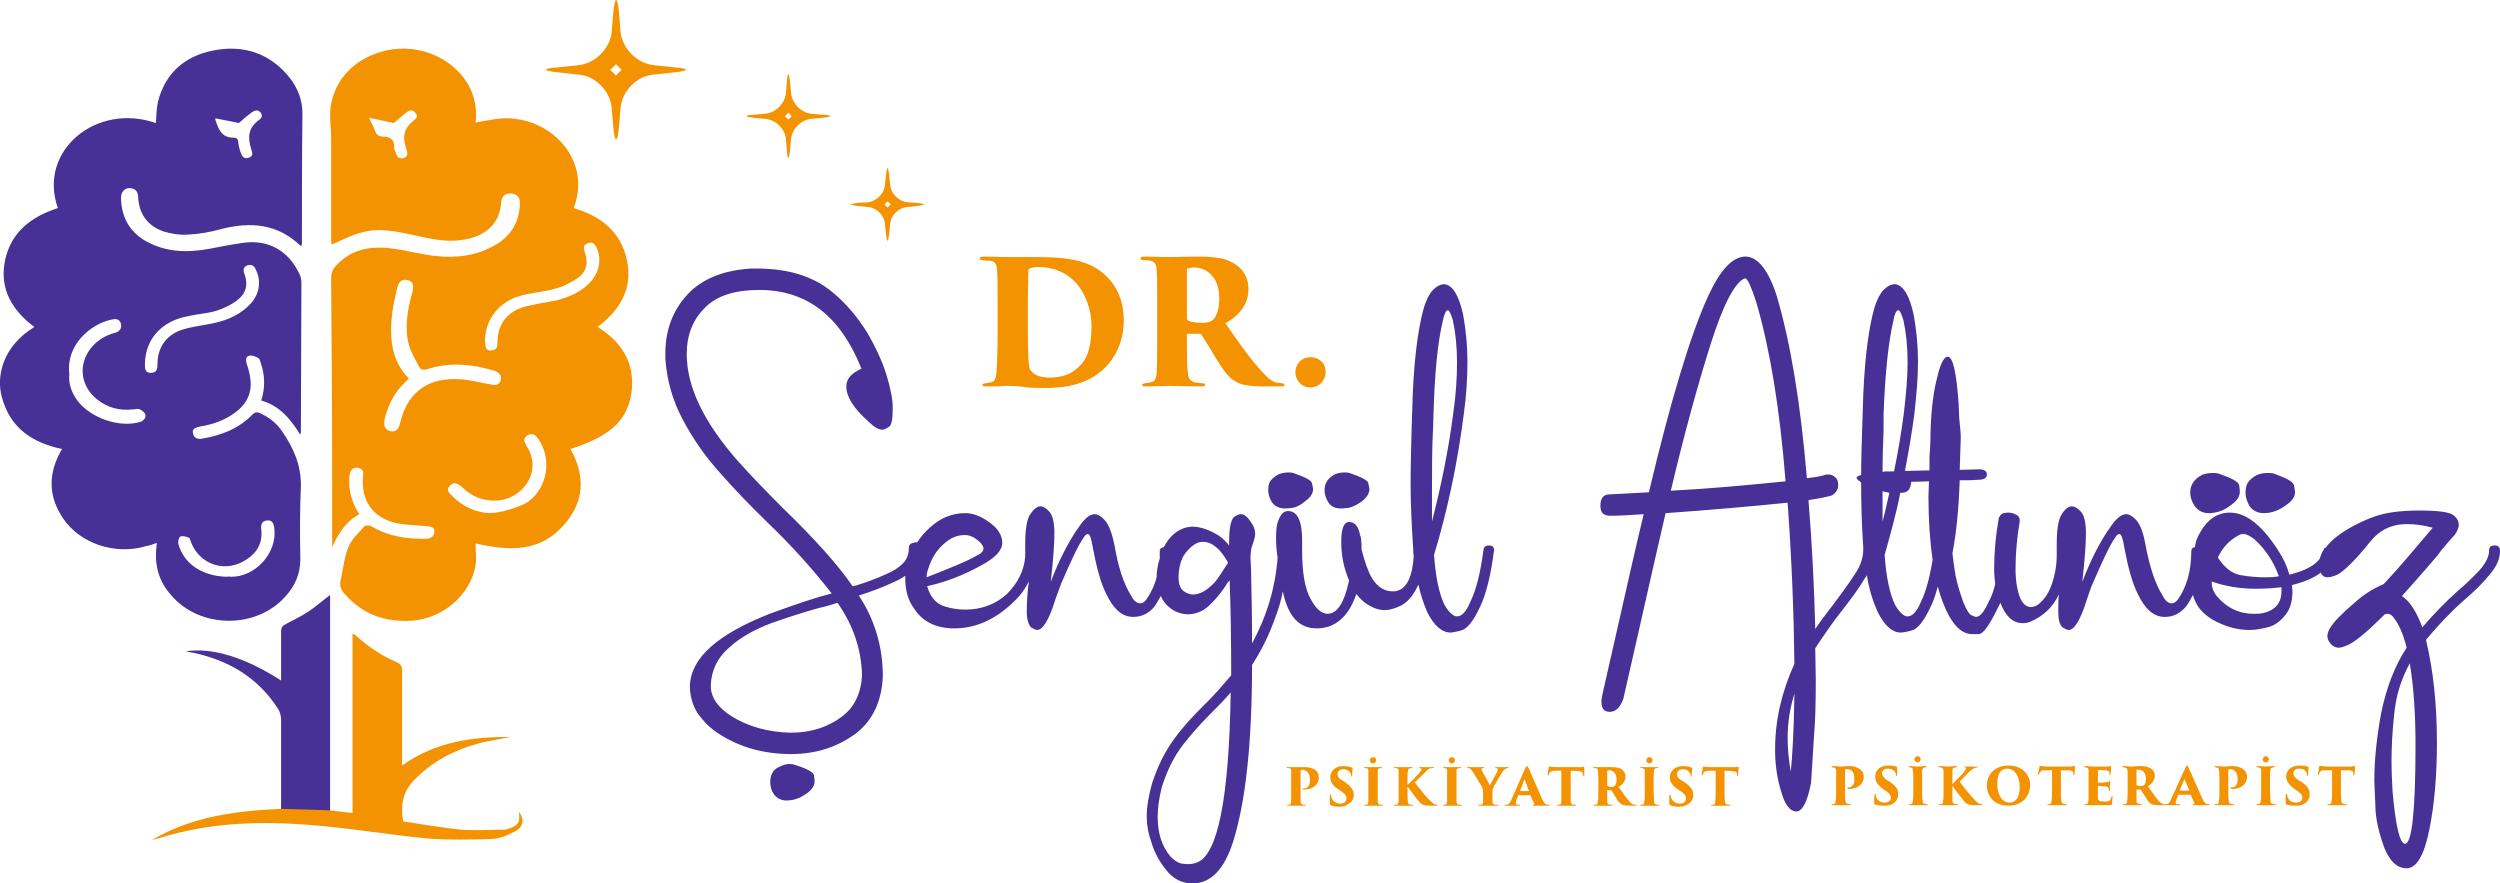 <svg xmlns="http://www.w3.org/2000/svg" fill-rule="evenodd" clip-rule="evenodd" image-rendering="optimizeQuality" shape-rendering="geometricPrecision" text-rendering="geometricPrecision" viewBox="0 0 4794 1694"><path d="M1702 386c-2,2 -4,4 -6,6 2,2 4,4 6,6 2,-2 4,-4 6,-6 -2,-2 -4,-4 -6,-6zm-521 -263c-3,4 -7,7 -11,11 4,3 8,7 11,11 4,-4 7,-8 11,-11 -4,-4 -7,-7 -11,-11zm-5 -99c3,-32 8,-32 11,0l3 37c3,32 32,61 64,64l37 4c32,2 32,7 0,10l-37 4c-32,2 -61,31 -64,64l-3 36c-3,33 -8,33 -11,0l-3 -36c-3,-33 -32,-62 -64,-64l-37 -4c-33,-3 -33,-8 0,-10l37 -4c32,-3 61,-32 64,-64l3 -37zm336 192c-2,2 -5,5 -7,7 2,2 5,4 7,6 2,-2 4,-4 6,-6 -2,-2 -4,-5 -6,-7zm-3 -59c1,-19 4,-19 6,0l2 22c2,19 19,37 38,39l22 2c20,1 20,4 0,6l-22 2c-19,2 -36,19 -38,38l-2 22c-2,20 -5,20 -6,0l-2 -22c-2,-19 -19,-36 -39,-38l-22 -2c-19,-2 -19,-5 0,-6l22 -2c20,-2 37,-20 39,-39l2 -22zm190 178c2,-17 4,-17 6,0l2 19c1,17 16,32 33,34l19 1c17,2 17,4 0,6l-19 2c-17,1 -32,16 -33,33l-2 19c-2,17 -4,17 -6,0l-2 -19c-1,-17 -16,-32 -33,-33l-19 -2c-17,-2 -17,-4 0,-6l19 -1c17,-2 32,-17 33,-34l2 -19z" fill="#f49301"/><path d="M1616 1373c22,-17 35,-43 37,-77 -1,-49 -16,-96 -47,-140 -10,3 -22,7 -36,10 -29,8 -60,18 -91,29 -32,12 -59,27 -81,47 -22,19 -34,43 -35,73 0,22 13,41 39,58 32,20 70,31 114,32 40,0 73,-11 100,-32zm-132 150c-5,-7 -7,-15 -7,-24 0,-8 2,-14 6,-20 4,-5 9,-8 15,-10 6,-3 11,-4 17,-4 3,0 7,1 10,2 23,7 35,14 36,20 1,6 1,10 1,11 0,8 -4,15 -13,22 -13,10 -26,15 -41,15 -10,0 -18,-4 -24,-12zm2830 -552c-5,-9 -8,-17 -8,-26 0,-10 2,-17 7,-23 5,-5 10,-9 17,-12 6,-2 12,-3 18,-3 4,0 8,0 12,1 25,9 38,16 39,23 1,6 2,11 2,12 0,9 -5,17 -15,24 -14,11 -29,17 -45,17 -12,0 -21,-5 -27,-13zm-105 0c-6,-9 -9,-17 -9,-26 0,-10 3,-17 8,-23 4,-5 10,-9 16,-12 6,-2 13,-3 19,-3 4,0 7,0 11,1 26,9 39,16 40,23 1,6 1,11 1,12 0,9 -5,17 -15,24 -13,11 -28,17 -45,17 -11,0 -20,-5 -26,-13zm423 459c0,-57 -3,-110 -11,-158 -17,31 -27,64 -30,99 -4,36 -5,66 -5,90 0,19 1,38 2,57 6,67 14,100 24,100 13,0 20,-63 20,-188zm-59 198c-11,-30 -18,-58 -18,-84 -1,-26 -2,-42 -2,-47 0,-42 5,-85 13,-129 10,-49 26,-91 49,-126 -7,-28 -16,-47 -26,-59 -3,-4 -7,-6 -11,-6l-5 1c-35,35 -60,56 -76,61 -5,2 -9,3 -12,3 -8,0 -14,-4 -19,-12 -2,-3 -3,-7 -3,-10 0,-5 2,-11 6,-17 6,-10 21,-26 46,-47 16,-15 35,-27 56,-36 30,-32 55,-62 77,-88l17 -20c-18,-5 -34,-7 -50,-7 -28,0 -52,11 -70,34 -30,37 -51,57 -63,63 -7,3 -13,5 -19,5 -6,0 -10,-3 -13,-9 -3,3 -7,5 -10,7 -12,7 -26,12 -45,17l1 12c0,20 -5,36 -15,47 -9,11 -20,19 -33,22 -12,3 -23,5 -34,5 -21,0 -42,-5 -62,-15 -15,-7 -26,-16 -35,-27 -5,-7 -9,-16 -12,-25 -4,8 -8,15 -13,22 -11,13 -24,20 -41,20 -21,0 -38,-15 -52,-45 -10,-20 -18,-49 -25,-86 -3,-19 -6,-28 -10,-28 -2,0 -5,2 -8,7 -10,14 -24,44 -43,88 -3,6 -6,16 -11,30 -12,39 -24,59 -35,59 -3,0 -7,-2 -12,-5 -6,-6 -8,-16 -8,-30 0,-10 0,-21 1,-33 -11,24 -29,41 -54,52 -5,2 -10,3 -15,3 -19,0 -33,-13 -43,-39l-3 6c-17,35 -29,53 -38,54l-13 0c-17,0 -32,-12 -45,-36 -8,-15 -15,-33 -21,-55 -4,14 -8,27 -13,37 -13,28 -25,44 -37,47 -11,3 -18,4 -21,4 -16,0 -31,-13 -44,-39 -10,-22 -17,-45 -21,-71 -1,2 -2,4 -4,6 -11,19 -26,39 -43,61 -17,21 -34,46 -52,73l1 61c0,46 -1,80 -3,102l-6 95c-7,37 -17,55 -28,55 -12,0 -22,-12 -29,-37 -8,-25 -12,-52 -12,-82 0,-57 13,-111 37,-164 -1,-96 -5,-199 -13,-309 -70,7 -148,14 -234,20 -17,74 -34,148 -51,224l-30 132c-6,17 -15,25 -26,25 -11,0 -16,-6 -16,-20 0,-4 1,-8 2,-14l30 -132c16,-71 32,-142 49,-213 -27,2 -48,3 -64,3 -13,0 -19,-6 -19,-19 0,-15 6,-22 18,-22l75 -4c42,-177 80,-303 114,-377 23,-50 47,-75 71,-75 23,0 44,25 60,75 27,91 46,208 58,350 16,-2 29,-4 37,-7l5 0c5,0 9,2 13,6 4,3 5,9 5,15 0,7 -4,14 -12,19 -10,3 -25,6 -45,9 7,85 11,168 13,247 12,-18 25,-34 37,-50 15,-20 28,-38 39,-55 11,-16 16,-32 16,-47 0,-2 0,-3 0,-5 -3,-44 -4,-84 -4,-120l0 -4c-6,-4 -9,-7 -9,-9 1,-2 4,-4 9,-5 0,-29 1,-59 2,-91l1 -29c2,-90 10,-158 23,-203 5,-14 10,-25 17,-32 7,-7 14,-11 22,-11 16,2 28,22 36,60 5,28 8,58 8,89 0,31 -3,64 -7,100 -5,37 -11,73 -18,109l4 0 43 -1 0 -26c1,-12 2,-27 2,-45 1,-46 6,-82 13,-108 6,-26 13,-39 20,-39 10,0 17,31 21,92l1 25c2,18 3,31 3,39l-2 61 37 -1c10,0 15,3 15,10 0,7 -6,10 -16,10l-19 1c-4,0 -10,0 -17,0 -2,58 -7,104 -14,140 1,10 3,24 6,43 4,18 9,35 15,51 6,15 12,24 16,25 5,2 7,3 8,3 8,0 16,-10 25,-30 5,-9 9,-20 12,-33 -1,-10 -2,-19 -2,-29 0,-32 3,-65 9,-98 3,-6 6,-9 10,-9 4,-1 7,-1 8,-1 5,0 10,1 15,4 5,2 7,6 7,11l0 2c-5,30 -8,60 -8,91 0,22 3,41 9,56 5,11 12,17 20,17 7,0 14,-3 20,-10 9,-8 16,-20 21,-35 5,-15 9,-33 9,-55 0,-1 0,-2 0,-2 0,-11 0,-17 0,-19 0,-27 3,-46 9,-56 6,-10 13,-16 20,-16 6,0 12,4 18,11 6,7 9,21 9,41 0,18 -2,49 -7,93 15,-40 32,-73 50,-100l1 -1c12,-19 23,-29 33,-29 6,0 13,4 20,12 7,8 13,23 17,46 8,43 19,76 33,98 5,10 11,15 17,15 4,0 8,-2 12,-7 17,-24 26,-55 26,-93 0,-4 2,-7 7,-8 1,-9 4,-18 10,-28 14,-25 33,-38 57,-38 32,0 64,26 96,78 8,13 14,26 18,41 29,-7 48,-17 58,-30 2,-6 4,-12 8,-18 0,-2 1,-3 4,-4 10,-14 28,-28 52,-41 17,-9 31,-15 43,-19 20,-7 48,-11 84,-11 37,0 60,3 67,10 6,5 9,11 9,19 -1,6 -4,13 -9,19 -6,6 -14,16 -26,30 0,2 -25,31 -74,86 15,10 28,30 39,60 23,-27 45,-49 67,-69 18,-15 32,-29 44,-42 11,-13 17,-25 17,-36 0,-7 3,-10 11,-10 6,0 10,3 10,10 0,16 -7,31 -20,46 -12,15 -28,31 -48,48 -24,21 -49,47 -74,77 14,58 21,124 21,197 0,64 -5,119 -14,164 -10,52 -25,77 -44,77 -18,0 -31,-12 -42,-37zm-203 -523c-10,-28 -26,-52 -47,-71 -8,-6 -15,-10 -21,-10 -4,0 -7,1 -10,3 -17,9 -30,23 -39,42 12,19 27,31 44,34 18,3 33,4 45,4 9,0 19,0 28,-2zm-9 61c9,-7 14,-18 14,-32l0 -8c-16,2 -32,3 -49,3 -31,0 -60,-5 -85,-14 0,10 3,19 9,27 10,12 21,21 34,27 13,6 26,8 38,8l4 0c14,0 26,-4 35,-11zm-655 -92c-5,-35 -8,-76 -8,-123l1 -28 -34 1c-1,12 -5,18 -12,20 -3,1 -6,1 -9,1 -8,41 -19,80 -30,119 3,44 10,75 20,96 9,15 17,22 24,22 9,0 18,-9 26,-29 9,-18 16,-44 22,-79zm-83 -129c-4,-1 -9,-2 -13,-3l0 58c5,-18 9,-37 13,-55zm-13 -40l5 -1 17 0c8,-38 14,-75 19,-113 4,-35 7,-67 7,-96 0,-31 -3,-58 -8,-81 -4,-13 -7,-19 -10,-19 -3,0 -7,6 -9,19 -10,42 -16,102 -19,179l0 30c-1,26 -2,54 -2,82zm-169 425c-8,26 -13,54 -13,85 0,20 2,42 6,65 3,-29 6,-79 7,-150zm-17 -407c-11,-140 -30,-254 -56,-343 -10,-31 -17,-46 -21,-46l-2 0c-19,9 -41,51 -65,127 -24,76 -50,170 -76,280 77,-4 150,-11 220,-18zm-637 -132c5,-35 7,-67 7,-96 0,-31 -3,-58 -8,-81 -4,-13 -7,-19 -10,-19 -3,0 -6,6 -9,19 -10,42 -16,102 -18,179l-1 30c-2,37 -2,77 -2,118l0 59c18,-70 32,-139 41,-209zm-50 383c-7,-16 -13,-34 -17,-53l-1 2c-9,19 -19,31 -32,38 -12,6 -23,9 -31,9 -10,0 -21,-3 -32,-10 -9,-5 -16,-12 -23,-21 -15,44 -41,66 -76,66 -34,0 -55,-23 -65,-71 -3,15 -7,31 -13,46 -13,38 -29,69 -46,95 0,148 -12,261 -36,338 -17,54 -43,81 -78,81 -17,0 -32,-6 -45,-19 -16,-18 -28,-38 -35,-63 -5,-14 -8,-30 -8,-46 0,-20 4,-41 10,-63 11,-34 25,-62 42,-85 17,-24 37,-45 57,-65 18,-17 35,-37 53,-58 0,-69 -1,-130 -3,-183 0,2 -1,3 -3,4 -9,15 -20,29 -32,41 -12,13 -26,20 -43,21 -14,0 -26,-4 -36,-12 -8,-6 -14,-14 -18,-23 -4,7 -8,14 -12,20 -11,13 -24,20 -41,20 -21,0 -38,-15 -52,-45 -10,-20 -18,-49 -25,-86 -3,-19 -6,-28 -10,-28 -2,0 -5,2 -8,7 -10,14 -24,44 -43,88 -2,6 -6,16 -11,30 -12,39 -24,59 -35,59 -3,0 -7,-2 -12,-5 -5,-6 -8,-16 -8,-30 0,-16 1,-36 4,-58 -7,14 -16,27 -29,39 -35,34 -73,51 -114,51 -35,0 -61,-13 -77,-38 -12,-16 -17,-36 -17,-58 0,-2 0,-4 0,-5 -7,5 -16,10 -26,14 -17,8 -38,16 -63,24 31,47 46,99 46,155 -2,47 -19,84 -51,109 -35,26 -76,40 -125,40 -52,0 -98,-13 -137,-38 -18,-11 -31,-25 -42,-40 -10,-16 -15,-34 -15,-53 2,-54 54,-99 153,-138 52,-19 91,-32 119,-39 -36,-46 -76,-91 -122,-135 -32,-31 -63,-63 -92,-96 -29,-32 -53,-67 -72,-103 -19,-36 -30,-74 -33,-116l0 -10c0,-48 16,-88 49,-120 27,-25 65,-40 115,-43l12 0c60,0 108,15 144,45 27,22 48,48 66,76 17,29 30,57 38,83 8,26 12,47 12,63 0,22 -2,34 -8,37 -5,3 -9,5 -12,5 -7,0 -16,-5 -27,-16 -28,-25 -42,-47 -42,-67 0,-14 9,-25 29,-34 -40,-101 -105,-151 -196,-151 -46,0 -81,11 -103,33 -24,23 -36,53 -36,90 0,63 33,131 98,205 27,30 56,60 86,90 61,59 106,109 134,150l6 -1c22,-7 41,-14 56,-21 15,-6 26,-13 34,-21 8,-8 12,-18 12,-31 0,-4 1,-6 5,-8 3,-1 5,-2 8,-2 1,0 2,0 3,0 7,-11 15,-20 25,-29 20,-18 42,-27 67,-27 15,0 30,6 44,16 18,12 27,26 27,41 0,15 -14,29 -40,43 -36,20 -71,33 -104,40 6,21 17,34 34,39 13,4 26,6 39,6 31,0 58,-10 80,-30 21,-21 33,-45 35,-72 0,-2 0,-4 0,-5 0,-11 0,-17 0,-19 0,-27 3,-46 9,-56 7,-10 13,-16 20,-16 6,0 12,4 18,11 6,7 9,21 9,41 0,18 -2,49 -7,93 15,-40 32,-73 50,-100l1 -1c12,-19 23,-29 33,-29 6,0 13,4 20,12 7,8 13,23 18,46 7,43 18,76 32,98 5,10 11,15 18,15 4,0 7,-2 11,-7 9,-13 16,-27 20,-43 0,-11 2,-24 6,-36 0,-5 0,-9 0,-14 0,-5 3,-7 8,-8 5,-10 11,-18 19,-25 11,-9 23,-14 36,-14 15,0 32,6 50,17 7,5 14,11 20,19l0 -5c0,-28 3,-44 10,-50 4,-3 9,-5 13,-5 6,0 12,5 18,14 6,8 9,16 9,23 0,7 -3,16 -7,27 -1,5 -2,12 -2,21l1 19c1,41 2,89 2,144 29,-54 45,-109 49,-165 -2,-12 -3,-24 -3,-38 0,-13 1,-23 3,-29 5,-15 11,-22 20,-22 18,0 27,19 27,56l0 18c0,43 5,74 16,94 10,19 21,29 33,29 18,0 32,-21 41,-64 -10,-23 -15,-48 -15,-74 0,-25 5,-38 15,-38 11,0 18,8 21,25l0 0c2,3 3,12 3,28 6,23 12,41 20,55 11,17 24,25 40,25 13,0 23,-7 30,-21 6,-13 9,-29 10,-48 -1,-4 -1,-8 -1,-12 -3,-46 -5,-87 -5,-124 0,-34 1,-70 2,-109l1 -29c2,-90 10,-158 23,-203 5,-14 10,-25 17,-32 7,-7 14,-11 22,-11 16,2 28,22 36,60 5,28 8,58 8,89 0,31 -2,64 -7,100 -12,94 -31,184 -57,270 3,44 10,75 20,96 9,15 17,22 24,22 9,0 18,-9 26,-29 11,-22 19,-55 25,-100 1,-5 5,-7 10,-7 7,0 10,3 10,9 -6,48 -15,83 -26,107 -13,28 -25,44 -37,47 -11,3 -18,4 -20,4 -17,0 -32,-13 -45,-39zm-190 -211c-5,-8 -7,-16 -7,-23 0,-14 7,-24 21,-31 6,-2 11,-3 17,-3 3,0 7,0 10,1 23,8 35,14 36,20 1,6 2,9 2,11 0,8 -5,16 -14,23 -11,8 -20,12 -27,13 -8,1 -12,1 -14,1 -11,0 -19,-4 -24,-12zm-108 0c-5,-8 -7,-16 -7,-24 0,-8 2,-15 6,-19 5,-5 10,-9 15,-11 6,-2 12,-3 17,-3 4,0 7,0 10,1 23,8 35,14 36,20 1,6 2,9 2,11 0,8 -5,16 -15,23 -9,8 -18,12 -25,13 -8,1 -13,1 -14,1 -11,0 -19,-4 -25,-12zm-109 153c7,-9 15,-21 25,-37 -14,-26 -31,-40 -48,-40 -10,0 -19,5 -29,16 -6,6 -11,14 -14,24 -3,11 -4,20 -4,28 0,12 3,21 9,26 7,5 13,7 19,7 13,0 27,-8 42,-24zm-35 538c40,-14 62,-123 65,-326 -12,14 -25,27 -37,39 -20,20 -38,40 -55,62 -17,22 -30,49 -40,80 -5,20 -8,39 -8,57 0,32 8,57 25,77 8,8 15,12 21,13 6,1 10,1 12,1 7,0 12,-1 17,-3zm-423 -588c9,-4 14,-9 14,-14 0,-5 -5,-12 -15,-19 -7,-5 -14,-7 -21,-7 -14,0 -27,5 -40,17 -14,12 -24,28 -30,48 -2,5 -3,11 -3,16 46,-18 78,-31 95,-41z" fill="#483196"/><path d="M3521 1498c0-11 0-18 0-21-1-3-2-5-4-5-1 0-2 0-4-1-1 0-1 0-1-1 0 0 0-1 2-1 4 0 14 1 16 1 4 0 10-1 15-1 13 0 19 4 23 7 3 2 6 7 6 13 0 16-14 24-28 24-1 0-2 0-3-1 0 0-1 0-1-1 0 0 0-1 2-1 8 0 12-6 12-15 0-7-1-12-4-16-3-3-6-4-10-4-1 0-2 0-3 0 0 0-1 1-1 3l0 37c0 8 0 17 1 21 0 3 1 5 4 5 1 1 3 1 4 1 1 0 2 0 2 1 0 1-1 1-2 1-7 0-17 0-18 0-1 0-11 0-15 0-1 0-2 0-2-1 0-1 1-1 2-1 1 0 2 0 3 0 2-1 3-2 3-6 1-4 1-11 1-21l0-17zm-214 19c0 7 0 17 1 21 0 2 1 4 4 5 1 0 2 0 4 0 2 0 2 1 2 1 0 1-1 1-2 1-7 0-17 0-18 0-2 0-11 0-15 0-1 0-2 0-2-1 0 0 1-1 2-1 1 0 2 0 3 0 2 0 3-3 3-5 1-5 1-12 1-21l0-39c-4 0-10 0-15 0-5 1-8 2-9 5 0 1-1 2-1 3 0 0 0 1-1 1-1 0-1-1-1-2 1-4 2-9 2-13 1-1 1-2 1-2 1 0 2 0 4 0 2 1 7 1 11 1l43 0c3 0 4 0 6 0 1-1 2-1 3-1 1 0 1 1 1 3 0 2-1 11-1 13 0 2 0 2-1 2-1 0-1 0-1-2 0-1 0-1 0-2 0-3-2-5-8-5-3-1-8-1-16-1l0 39zm-104 27c-2-1-2-2-2-4 0-8 0-12 0-14 1-2 1-3 2-3 0 0 0 1 0 2 1 1 1 2 1 3 2 8 9 13 17 13 9 0 12-5 12-10 0-4-1-7-9-13l-6-4c-12-8-16-15-16-24 0-11 10-21 25-21 5 0 8 1 12 1 1 1 3 1 5 2 1 0 1 0 1 1 0 3-1 5-1 14 0 2 0 2-1 2 0 0-1 0-1-2 0-1 0-3-2-5-1-3-6-7-13-7-8 0-11 5-11 9 0 4 1 8 8 12l5 3c14 10 18 16 18 26 0 6-3 13-10 17-6 4-12 5-18 5-7 0-12-1-16-3zm-46-86c0-3 2-6 6-6 3 0 6 2 6 6 0 3-3 6-6 6-4 0-6-3-6-6zm-3 41c0-15 0-18 0-21 0-3-2-4-4-5 0 0-1 0-3 0-1 0-2-1-2-1 0-1 1-1 3-1 4 0 13 0 14 0 1 0 12 0 16 0 2 0 2 0 2 1 0 1-1 1-2 1-1 0-1 0-3 0-2 1-3 2-3 5-1 4-1 6-1 21l0 18c0 7 1 17 1 21 0 2 1 4 4 5 1 0 3 0 4 0 2 0 2 1 2 1 0 1 0 1-2 1-7 0-17 0-18 0-1 0-11 0-14 0-2 0-3 0-3-1 0 0 1-1 2-1 1 0 2 0 3 0 2 0 3-3 3-5 1-5 1-12 1-21l0-18zm-72 7c0 1 0 1 0 1 2 1 5 2 8 2 3 0 5-1 6-2 2-1 4-6 4-12 0-14-9-18-14-18-1 0-3 0-4 1 0 0 0 0 0 1l0 27zm-17-7c0-15-1-17-1-20 0-4-1-5-3-6-2 0-3 0-4 0-2 0-2-1-2-1 0-1 1-1 2-1 4 0 14 0 15 0 2 0 11 0 16 0 9 0 16 1 20 3 5 3 9 8 9 15 0 9-5 15-13 20 6 9 13 19 19 26 5 6 8 8 10 8 1 0 2 0 3 0 1 0 2 1 2 1 0 1-1 1-2 1l-9 0c-10 0-15-1-18-3-3-2-7-6-10-12-5-8-7-12-9-14 0-1-1-1-1-1l-7 0c0 0 0 0 0 1l0 5c0 8 0 12 0 16 0 3 1 5 4 6 1 0 2 0 4 0 2 0 2 1 2 1 0 1-1 1-2 1-7 0-17 0-18 0-1 0-11 0-14 0-2 0-2 0-2-1 0 0 1-1 2-1 1 0 2 0 3 0 2-1 3-2 3-6 1-4 1-11 1-20l0-18zm-53 18c0 7 0 17 0 21 1 2 1 4 4 5 1 0 3 0 4 0 2 0 2 1 2 1 0 1 0 1-2 1-7 0-16 0-18 0-1 0-11 0-14 0-2 0-2 0-2-1 0 0 0-1 2-1 1 0 2 0 3 0 2 0 3-3 3-5 0-5 0-12 0-21l0-39c-3 0-10 0-14 0-6 1-8 2-9 5-1 1-1 2-1 3 0 0-1 1-1 1-1 0-1-1-1-2 0-4 1-9 2-13 0-1 0-2 1-2 1 0 1 0 3 0 2 1 8 1 11 1l43 0c3 0 5 0 6 0 2-1 3-1 3-1 1 0 1 1 1 3 0 2 0 11 0 13 0 2-1 2-1 2-1 0-1 0-1-2-1-1-1-1-1-2 0-3-1-5-7-5-4-1-9-1-16-1l0 39zm-80 0c0 0 0 0 0 0l-8-22c-1 0-1 0-1 0l-8 22c-1 0 0 0 0 0l17 0zm-20 8c0 0-1 0-1 1l-3 8c-1 2-1 5-1 6 0 2 0 3 3 3 1 0 2 0 3 0 1 0 2 1 2 1 0 1-1 1-2 1-5 0-8 0-13 0-1 0-8 0-13 0-1 0-2 0-2-1 0 0 1-1 2-1 1 0 2 0 3 0 4-1 6-4 8-9l26-59c2-4 3-6 4-6 1 0 2 2 4 5 2 6 19 43 25 58 4 8 6 10 9 11 1 0 3 0 4 0 1 0 1 1 1 1 0 1 0 1-2 1-10 0-21 0-27 0-2 0-3 0-3-1 0 0 1-1 2-1 1 0 1-1 1-2l-7-15c0-1 0-1 0-1l-23 0zm-68-5c0-6-1-7-2-11-4-6-14-23-17-28-4-5-5-7-8-8-1 0-2 0-3 0-1 0-1-1-1-1 0-1 1-1 2-1 4 0 11 0 15 0 2 0 8 0 14 0 1 0 2 0 2 1 0 0-1 1-2 1-3 0-3 1-3 2 0 1 0 2 1 3 1 3 14 25 15 28 6-12 12-22 14-26 1-2 1-3 1-5 0-1 0-2-3-2-1 0-2-1-2-1 0-1 0-1 2-1 4 0 7 0 11 0 2 0 10 0 11 0 2 0 2 0 2 1 0 0 0 1-2 1-1 0-2 0-3 1-3 1-4 2-6 5-3 4-17 28-19 32-1 4-1 8-1 9l0 7c0 2 0 6 0 10 0 3 0 5 4 6 2 0 4 0 6 0 1 0 1 1 1 1 0 1 0 1-2 1-7 0-15 0-18 0-3 0-11 0-16 0-1 0-2 0-2-1 0 0 1-1 2-1 2 0 3 0 4 0 2-1 3-3 3-5 0-5 0-9 0-11l0-7zm-66-62c0-3 2-6 6-6 3 0 6 2 6 6 0 3-2 6-6 6-4 0-6-3-6-6zm-3 41c0-15 0-18 0-21 0-3-1-4-3-5-1 0-2 0-3 0-1 0-2-1-2-1 0-1 0-1 2-1 4 0 14 0 14 0 1 0 13 0 16 0 2 0 3 0 3 1 0 1-1 1-2 1-1 0-2 0-3 0-3 1-4 2-4 5 0 4 0 6 0 21l0 18c0 7 0 17 0 21 1 2 1 4 4 5 1 0 3 0 4 0 2 0 2 1 2 1 0 1 0 1-2 1-6 0-17 0-18 0 0 0-11 0-14 0-1 0-2 0-2-1 0 0 1-1 2-1 1 0 2 0 3 0 2 0 2-3 3-5 0-5 0-12 0-21l0-18zm-76 6c6-5 14-13 22-22 3-4 5-6 5-8 0-1-1-2-3-2-1 0-2-1-2-1 0-1 1-1 2-1 4 0 5 0 10 0 6 0 13 0 15 0 1 0 2 0 2 1 0 0-1 1-2 1-2 0-3 0-4 0-5 1-8 4-12 9-5 4-16 16-19 18 4 6 20 26 27 33 6 6 9 8 10 9 2 1 3 1 5 1 1 0 2 1 2 1 0 1-1 1-2 1l-10 0c-13 0-17-1-22-6-6-6-16-20-24-31l0 9c0 7 0 16 1 21 0 2 1 4 4 5 1 0 3 0 4 0 2 0 2 1 2 1 0 1 0 1-2 1-6 0-17 0-18 0 0 0-11 0-15 0-1 0-2 0-2-1 0 0 1-1 2-1 1 0 2 0 3 0 3 0 3-3 4-6 0-4 0-11 0-20l0-18c0-15 0-18 0-21 0-3-1-4-4-5-1 0-2 0-3 0-2 0-2 0-2-1 0-1 0-1 2-1 4 0 15 0 15 0 1 0 13 0 17 0 1 0 2 0 2 1 0 0-1 1-2 1-1 0-2 0-3 0-4 1-4 3-4 6-1 3-1 5-1 20l0 6zm-72-47c0-3 2-6 6-6 3 0 6 2 6 6 0 3-3 6-6 6-4 0-6-3-6-6zm-3 41c0-15 0-18 0-21 0-3-1-4-3-5-1 0-2 0-3 0-2 0-2-1-2-1 0-1 0-1 2-1 4 0 13 0 14 0 1 0 13 0 16 0 2 0 2 0 2 1 0 1 0 1-1 1-1 0-2 0-3 0-3 1-4 2-4 5 0 4 0 6 0 21l0 18c0 7 0 17 0 21 0 2 1 4 4 5 1 0 3 0 4 0 2 0 2 1 2 1 0 1 0 1-2 1-6 0-17 0-18 0 0 0-11 0-14 0-2 0-2 0-2-1 0 0 0-1 2-1 1 0 1 0 3 0 2 0 2-3 3-5 0-5 0-12 0-21l0-18zm-72 45c-2-1-2-2-2-4 0-8 0-12 0-14 0-2 1-3 1-3 1 0 1 1 1 2 0 1 1 2 1 3 2 8 9 13 17 13 9 0 12-5 12-10 0-4-1-7-9-13l-6-4c-12-8-16-15-16-24 0-11 9-21 25-21 5 0 7 1 12 1 1 1 3 1 4 2 1 0 2 0 2 1-1 3-1 5-1 14 0 2 0 2-1 2 0 0-1 0-1-2 0-1 0-3-2-5-1-3-6-7-13-7-8 0-11 5-11 9 0 4 1 8 8 12l5 3c14 10 18 16 18 26 0 6-3 13-11 17-5 4-12 5-17 5-7 0-12-1-16-3zm-76-45c0-10 0-18 0-21 0-3-1-4-3-5-2 0-3 0-4 0-1 0-2-1-2-1 0-1 0-1 2-1 5 0 15 0 16 0 5 0 10 0 15 0 13 0 20 3 24 7 2 2 5 6 5 13 0 15-14 23-27 23-1 0-3 0-3 0-1 0-1-1-1-1 0-1 0-1 2-1 8 0 12-7 12-15 0-7-1-13-5-17-3-2-6-4-9-4-2 0-2 1-3 1-1 0-1 0-1 2l0 38c0 7 0 16 0 21 1 2 1 4 4 5 2 0 3 0 4 0 2 0 2 1 2 1 0 1 0 1-2 1-6 0-17 0-18 0 0 0-11 0-14 0-2 0-2 0-2-1 0 0 1-1 2-1 1 0 2 0 3 0 2 0 2-2 3-6 0-4 0-11 0-20l0-18zm2013 16c0 8 0 17 1 21 0 3 1 5 4 5 1 1 2 1 4 1 2 0 2 0 2 1 0 1-1 1-2 1-7 0-17 0-18 0-2 0-11 0-15 0-1 0-2 0-2-1 0-1 1-1 2-1 1 0 2 0 3 0 2-1 3-3 3-6 1-4 1-11 1-21l0-38c-4 0-10 0-15 0-5 0-8 2-9 5 0 1-1 2-1 2 0 1 0 2-1 2-1 0-1-1-1-2 1-4 2-10 2-13 1-2 1-3 1-3 1 0 2 1 4 1 2 0 7 1 11 1l43 0c3 0 4 0 6-1 1 0 2 0 3 0 1 0 1 0 1 3 0 1-1 10-1 13 0 1 0 2-1 2-1 0-1-1-1-2 0-1 0-1 0-2 0-3-2-5-8-6-3 0-8 0-16 0l0 38zm-104 28c-2-1-2-2-2-4 0-8 0-12 0-15 1-2 1-2 2-2 0 0 0 1 0 1 1 1 1 2 1 3 2 9 9 13 17 13 9 0 12-5 12-9 0-4-1-7-9-13l-6-4c-12-9-16-16-16-24 0-12 10-21 25-21 5 0 8 0 12 1 1 0 3 1 5 1 1 1 1 1 1 2 0 3-1 5-1 14 0 1 0 2-1 2 0 0-1 0-1-2 0-1 0-3-2-6-1-3-6-6-13-6-8 0-11 4-11 9 0 3 1 7 8 12l5 3c14 9 18 15 18 25 0 7-3 14-10 18-6 4-12 4-18 4-7 0-12-1-16-2zm-46-87c0-2 2-6 6-6 3 0 6 3 6 6 0 3-3 6-6 6-4 0-6-3-6-6zm-3 42c0-15 0-18 0-21 0-3-2-5-4-5 0 0-1 0-3-1-1 0-2 0-2-1 0 0 1-1 3-1 4 0 13 1 14 1 1 0 12-1 16-1 2 0 2 1 2 1 0 1-1 1-2 1-1 1-1 1-3 1-2 0-3 2-3 5-1 3-1 6-1 21l0 17c0 8 1 17 1 21 0 3 1 5 4 5 1 1 3 1 4 1 2 0 2 0 2 1 0 0 0 1-2 1-7 0-17 0-18 0-1 0-11 0-14 0-2 0-3 0-3-1 0-1 1-1 2-1 1 0 2 0 3 0 2-1 3-3 3-6 1-4 1-11 1-21l0-17zm-80 0c0-11 0-18-1-21 0-3-1-5-3-5-1 0-2 0-4-1-1 0-1 0-1-1 0 0 0-1 2-1 4 0 14 1 16 1 4 0 10-1 14-1 14 0 20 4 24 7 2 2 6 7 6 13 0 16-14 24-28 24-1 0-2 0-3-1-1 0-1 0-1-1 0 0 0-1 2-1 8 0 12-6 12-15 0-7-1-12-5-16-2-3-5-4-9-4-1 0-2 0-3 0 0 0-1 1-1 3l0 37c0 8 0 17 1 21 0 3 1 5 4 5 1 1 3 1 4 1 1 0 2 0 2 1 0 1-1 1-2 1-7 0-17 0-18 0-1 0-12 0-15 0-1 0-2 0-2-1 0-1 1-1 2-1 1 0 2 0 3 0 2-1 3-2 3-6 1-4 1-11 1-21l0-17zm-58 18c0 0 0-1 0-1l-9-21c0-1 0 0 0 0l-9 21c0 0 0 1 1 1l17 0zm-20 8c-1 0-1 0-1 0l-3 8c-1 3-2 5-2 7 0 2 1 2 3 3 1 0 3 0 4 0 1 0 2 0 2 1 0 1-1 1-3 1-4 0-7 0-13 0-1 0-7 0-12 0-1 0-1 0-1 0 0 0-1 0-1 0l-9 0c-10 0-15-1-18-3-3-2-6-6-10-13-5-7-7-11-9-14 0 0 0 0-1 0l-6 0c-1 0-1 0-1 0l0 5c0 8 0 13 0 17 0 3 1 5 4 5 1 1 3 1 5 1 1 0 1 0 1 1 0 1 0 1-2 1-6 0-17 0-18 0-1 0-11 0-14 0-1 0-2 0-2-1 0-1 1-1 2-1 1 0 2 0 3 0 2-1 3-3 3-6 1-4 1-11 1-21l0-17c0-15 0-17 0-20-1-4-2-6-4-6-2 0-3 0-4-1-1 0-2 0-2-1 0 0 1-1 2-1 4 0 14 1 15 1 2 0 12-1 16-1 9 0 16 1 20 4 5 2 9 7 9 15 0 8-5 14-13 20 6 8 13 19 19 26 5 6 8 7 11 8 1 0 1 0 2 0 0 0 1 0 1 0 0 0 0 0 1 0 1 0 2 0 3 0 3-1 5-4 7-9l27-59c2-5 3-6 4-6 1 0 2 1 3 5 3 5 19 43 26 58 4 8 6 10 9 11 1 0 2 0 3 0 2 0 2 0 2 1 0 1-1 1-2 1-10 0-21 0-28 0-1 0-2-1-2-1 0-1 1-1 2-1 1-1 1-1 1-2l-7-16c0 0 0 0-1 0l-22 0zm-81-19c0 0 0 1 1 1 1 1 4 1 7 1 3 0 5 0 6-1 3-2 4-6 4-13 0-14-9-17-14-17-1 0-3 0-4 0 0 0 0 0 0 1l0 28zm-92-7c0-16 0-18 0-21 0-3-1-5-4-5 0 0-2 0-3-1-1 0-2 0-2-1 0 0 1-1 3-1 5 0 10 1 14 1 2 0 26 0 28 0 2 0 4-1 5-1 1 0 2 0 2 0 0 0 0 0 0 1 0 0 0 1 0 4 0 2 0 6-1 11 0 0 0 1-1 1 0 0-1 0-1-1 0-1 0-2 0-4-1-2-2-3-7-4-3 0-12 0-15 0 0 0 0 0 0 1l0 21c0 1 0 2 0 2 3 0 11 0 15-1 5 0 6 0 7-2 1-1 1-1 1-1 1 0 1 1 1 1 0 1-1 5-1 8 0 3 0 8 0 9 0 1 0 2-1 2-1 0-1-1-1-2 0-1 0-2 0-2-1-3-2-5-7-5-3 0-11-1-14-1 0 0 0 1 0 2l0 7c0 3 0 9 0 12 0 7 1 9 12 9 3 0 6 0 9-1 3-1 4-4 5-8 0-1 1-2 1-2 1 0 1 1 1 2 0 4-1 12-1 14-1 2-2 2-5 2-14 0-21 0-32 0-4 0-9 0-14 0-2 0-2 0-2-1 0-1 0-1 2-1 1 0 2 0 3 0 2-1 3-5 3-11 0-4 0-10 0-16l0-17zm-53 17c0 8 0 17 1 21 0 3 1 5 4 5 1 1 2 1 4 1 2 0 2 0 2 1 0 1 0 1-2 1-7 0-16 0-18 0-2 0-11 0-15 0-1 0-2 0-2-1 0-1 1-1 2-1 1 0 2 0 3 0 2-1 3-3 3-6 1-4 1-11 1-21l0-38c-4 0-10 0-15 0-5 0-7 2-9 5 0 1 0 2-1 2 0 1 0 2-1 2-1 0-1-1-1-2 1-4 2-10 3-13 0-2 0-3 1-3 0 0 1 1 3 1 2 0 7 1 11 1l43 0c3 0 5 0 6-1 2 0 2 0 3 0 1 0 1 0 1 3 0 1-1 10-1 13 0 1 0 2-1 2 0 0-1-1-1-2 0-1 0-1 0-2 0-3-2-5-8-6-3 0-8 0-16 0l0 38zm-79-6c0-16-7-35-24-35-9 0-19 5-19 29 0 18 7 36 24 36 6 0 19-3 19-30zm-63-2c0-20 13-39 42-39 25 0 41 17 41 37 0 23-16 40-42 40-29 0-41-21-41-38zm-66-3c5-5 13-14 21-22 3-4 5-7 5-8 0-1 0-2-2-3-1 0-2 0-2-1 0 0 0 0 1 0 5 0 5 0 11 0 6 0 13 0 14 0 2 0 2 0 2 0 0 1 0 1-2 1-1 1-2 1-3 1-5 1-8 4-13 8-4 5-16 16-18 19 4 6 20 26 27 33 5 6 8 8 10 9 2 0 3 1 4 1 2 0 2 0 2 1 0 1 0 1-1 1l-10 0c-13 0-18-1-23-7-5-6-16-20-23-30l0 8c0 8 0 17 0 21 1 3 1 5 5 6 1 0 3 0 4 0 1 0 2 0 2 1 0 0-1 1-2 1-7 0-17 0-18 0-1 0-12 0-15 0-2 0-2 0-2-1 0-1 0-1 2-1 1 0 2 0 3 0 3-1 3-3 3-6 1-4 1-11 1-21l0-17c0-15 0-18 0-21-1-3-2-5-4-5-2 0-3 0-4-1-1 0-2 0-2-1 0 0 1-1 3-1 4 0 14 1 15 1 1 0 13-1 16-1 2 0 2 1 2 1 0 1 0 1-2 1-1 1-1 1-3 1-3 0-4 2-4 6 0 3 0 5 0 20l0 6zm-73-48c0-2 3-6 6-6 4 0 6 3 6 6 0 3-2 6-6 6-3 0-6-3-6-6zm-2 42c0-15 0-18-1-21 0-3-1-5-3-5-1 0-2 0-3-1-1 0-2 0-2-1 0 0 1-1 2-1 4 0 14 1 15 1 1 0 12-1 16-1 1 0 2 1 2 1 0 1-1 1-2 1-1 1-2 1-3 1-2 0-3 2-4 5 0 3 0 6 0 21l0 17c0 8 0 17 1 21 0 3 0 5 3 5 2 1 3 1 5 1 1 0 2 0 2 1 0 0-1 1-2 1-7 0-17 0-18 0-1 0-11 0-15 0-1 0-2 0-2-1 0-1 1-1 2-1 1 0 2 0 3 0 2-1 3-3 3-6 1-4 1-11 1-21l0-17zm-73 45c-1-1-2-2-2-4 0-8 0-12 1-15 0-2 0-2 1-2 1 0 1 1 1 1 0 1 0 2 0 3 2 9 9 13 17 13 9 0 12-5 12-9 0-4-1-7-9-13l-6-4c-12-9-15-16-15-24 0-12 9-21 25-21 4 0 7 0 11 1 2 0 3 1 5 1 1 1 1 1 1 2 0 3 0 5 0 14 0 1 0 2-1 2-1 0-1 0-1-2 0-1-1-3-2-6-2-3-7-6-14-6-8 0-11 4-11 9 0 3 2 7 8 12l5 3c14 9 18 15 18 25 0 7-3 14-10 18-6 4-12 4-17 4-8 0-13-1-17-2zM1971 625c0 35 1 57 1 64 1 13 2 20 6 23 6 8 19 12 34 12 23 0 42-5 59-23 18-17 22-46 22-77 0-30-11-57-25-76-23-29-54-36-76-36-7 0-14 1-17 3-3 1-3 3-3 6 0 11-1 35-1 62l0 42zm513 89c0-14 10-29 29-29 16 0 29 11 29 28 0 17-13 30-29 30-19 0-29-16-29-29zm-208-104c0 3 1 4 3 5 6 3 16 4 25 4 9 0 16-1 21-5 7-5 13-20 13-42 0-46-30-59-47-59-5 0-11 1-13 2-1 0-2 1-2 3l0 92zm-57-22c0-51 0-58-1-68 0-14-4-18-12-20-5-1-10-1-13-1-4 0-6-2-6-4 0-2 2-3 7-3 14 0 46 1 50 1 7 0 38-1 53-1 31 0 53 3 67 12 16 8 30 25 30 50 0 28-15 49-44 66 20 29 44 64 65 87 17 20 25 25 34 27 4 0 6 0 8 1 4 0 6 1 6 3 0 3-3 3-7 3l-29 0c-34 0-49-3-60-11-11-6-21-20-34-41-15-25-23-38-29-47 0-1-2-2-4-2l-21 0c-2 0-3 1-3 2l0 17c0 26 0 42 2 56 0 8 3 15 12 18 5 1 9 1 15 2 5 0 6 1 6 3 0 2-2 3-7 3-22 0-58-1-60-1-4 0-36 1-47 1-5 0-7-1-7-3 0-2 3-3 6-3 4-1 8-1 11-2 7-1 10-7 11-18 1-14 1-37 1-69l0-58zm-306 0c0-49 0-58-1-68 0-10-2-19-14-20-3 0-6 0-13-1-5 0-6-2-6-4 0-2 2-3 8-3 8 0 38 1 53 1 11 0 25 0 53 0 56 0 100 7 130 38 17 17 32 44 32 84 0 39-17 72-36 90-16 16-47 39-113 39-13 0-24 0-35-1-13-2-26-3-33-3-7 0-15 0-25 1-9 0-13 0-22 0-6 0-7-1-7-3 0-2 3-3 6-3 5-1 7-1 11-2 6-1 9-7 10-20 1-16 2-39 2-67l0-58z" fill="#f49301"/><path d="M538 1556c1,-4 1,-8 1,-12 0,-54 0,-109 0,-164 0,-7 -2,-15 -6,-21 -38,-59 -93,-92 -161,-107 -5,-1 -10,-2 -16,-3 51,-8 115,12 183,56l0 -24c0,-24 0,-47 0,-71 0,-4 2,-9 5,-11 16,-9 32,-16 47,-26 14,-9 27,-21 42,-32l0 418 -95 -3zm-125 -1329c0,2 0,3 0,3 6,17 11,34 35,34 6,0 9,3 9,10 1,8 3,15 6,22 3,7 8,9 15,6 8,-3 6,-9 4,-15 -8,-25 -5,-41 12,-55 6,-4 11,-8 6,-16 -6,-7 -12,-4 -18,0 -8,6 -15,12 -24,20 -13,-3 -29,-6 -45,-9zm20 879c3,0 6,-1 9,0 48,1 90,-46 84,-93 -1,-9 -4,-16 -14,-15 -10,1 -12,8 -11,17 3,24 -7,44 -27,57 -40,28 -91,12 -108,-33 -1,-3 -2,-8 -4,-8 -5,-2 -12,-4 -16,-2 -3,1 -5,9 -4,14 10,37 44,61 91,63zm-155 -409c0,-1 -1,-1 0,0 0,8 -1,18 11,18 12,0 13,-8 13,-17 0,-32 17,-56 48,-66 16,-5 32,-7 48,-10 29,-5 57,-14 79,-36 20,-19 25,-45 14,-68 -3,-8 -8,-12 -17,-9 -8,3 -8,10 -5,17 7,19 3,36 -12,48 -12,10 -27,17 -42,22 -17,5 -35,6 -53,10 -51,9 -83,43 -84,91zm-145 20c-2,18 4,36 16,52 26,33 80,52 120,40 5,-1 11,-8 10,-12 0,-5 -6,-10 -11,-12 -3,-2 -8,0 -12,0 -27,3 -50,-3 -71,-20 -31,-26 -35,-66 -11,-97 12,-15 28,-25 47,-30 8,-2 13,-8 11,-17 -3,-10 -10,-10 -19,-8 -40,9 -87,49 -80,104zm445 -246c-1,0 -2,0 -2,0 -44,-42 -95,-46 -151,-32 -21,6 -44,10 -66,11 -15,1 -31,-2 -45,-6 -31,-11 -47,-33 -49,-65 0,-9 -3,-16 -13,-18 -12,-2 -20,6 -20,19 1,36 16,64 47,82 39,22 80,23 123,15 20,-4 41,-8 62,-11 49,-8 89,14 110,59 3,5 4,12 4,19 0,95 -1,190 -1,285 0,1 -1,2 -1,5 -19,-31 -40,-56 -75,-66 8,-25 7,-49 -1,-72 -1,-3 -2,-8 -4,-9 -5,-3 -12,-6 -17,-5 -8,1 -8,8 -6,15 3,9 6,19 7,29 4,27 -7,49 -29,65 -20,15 -43,23 -68,27 -7,2 -15,3 -13,13 2,9 9,12 18,10 36,-6 70,-19 96,-46 5,-5 9,-5 14,-3 18,8 32,19 43,35 22,32 37,66 36,106 -2,46 -2,93 -1,139 0,28 -10,51 -28,71 -56,64 -165,63 -220,-2 -25,-28 -33,-61 -27,-100 -8,3 -14,5 -20,6 -59,18 -127,-4 -160,-53 -27,-40 -29,-81 -7,-124 1,-3 3,-5 5,-9 -57,-12 -99,-40 -115,-98 -12,-41 1,-99 62,-136 -43,-32 -68,-74 -56,-129 12,-54 51,-83 101,-99 -39,-110 74,-203 188,-163 1,-14 1,-28 4,-41 14,-55 51,-87 105,-98 59,-12 111,5 149,54 15,20 23,42 23,67 -1,83 -1,165 -1,248 0,1 0,3 -1,5z" fill="#483196"/><path d="M708 226c4,10 8,16 10,22 3,9 7,14 17,14 12,0 21,5 21,19 -1,4 1,7 2,10 3,8 6,15 16,12 10,-3 7,-11 5,-18 -8,-23 -4,-39 13,-53 5,-4 11,-8 5,-15 -5,-8 -12,-6 -18,-1 -7,6 -15,12 -24,20 -12,-3 -28,-6 -47,-10zm-170 1325c-87,4 -171,15 -247,60 5,-1 10,-3 15,-4 99,-31 200,-33 301,-24 71,6 142,18 213,25 40,3 81,2 122,1 16,-1 32,-7 46,-15 16,-8 18,-24 7,-37 3,20 -2,27 -20,32 -2,1 -5,2 -8,2 -27,0 -55,2 -83,0 -37,-4 -74,-10 -111,-16 -5,-31 -1,-56 21,-79 34,-35 75,-57 122,-70 11,-3 22,-5 33,-7 10,-2 21,-4 31,-6 -74,0 -145,9 -209,55l0 -15c0,-56 0,-112 0,-167 0,-8 -2,-12 -10,-16 -28,-12 -54,-29 -77,-50 -2,-2 -4,-3 -8,-5l0 344c-15,-2 -29,-3 -43,-5 0,0 -84,-3 -95,-3zm401 -567c22,0 61,-13 74,-22 38,-28 46,-84 18,-122 -5,-7 -12,-10 -20,-5 -8,6 -6,12 -2,19 34,51 -9,106 -60,106 -24,0 -45,-8 -63,-26 -9,-8 -17,-10 -23,-3 -9,9 -1,15 5,21 21,21 47,31 71,32zm-9 -331c0,14 3,20 12,19 12,-1 12,-8 12,-18 1,-33 19,-57 53,-66 19,-5 40,-8 60,-12 24,-6 47,-16 64,-34 19,-20 23,-45 13,-67 -4,-9 -10,-12 -18,-8 -8,3 -7,9 -5,16 8,20 4,38 -13,50 -13,9 -29,17 -45,21 -21,6 -43,7 -64,13 -41,10 -69,46 -69,86zm-146 73c-3,3 -4,4 -6,6 -22,20 -34,45 -41,74 -1,9 0,16 9,20 11,4 18,-1 21,-14 13,-56 49,-86 106,-85 23,0 45,6 67,10 8,2 16,3 20,-7 3,-8 -2,-16 -12,-19 -43,-13 -86,-17 -129,-3 -7,2 -12,1 -15,-4 -7,-14 -16,-28 -20,-43 -9,-34 -2,-69 7,-102 3,-13 0,-20 -10,-22 -9,-2 -16,2 -19,14 -4,17 -8,34 -10,50 -5,45 -3,89 32,125zm362 -99c47,29 72,70 65,125 -8,55 -40,84 -117,109 29,52 27,102 -14,147 -38,43 -89,53 -168,34 0,14 2,28 0,42 -10,56 -60,100 -119,106 -53,4 -97,-11 -132,-51 -7,-8 -10,-15 -8,-25 5,-22 7,-45 15,-65 6,-15 20,-27 31,-40 2,-2 10,-2 13,0 33,20 69,25 107,24 8,-1 14,-5 14,-14 0,-9 -8,-9 -15,-10 -21,-2 -43,-2 -63,-7 -42,-12 -62,-43 -59,-86 1,-9 2,-17 -10,-19 -10,-1 -15,5 -16,17 -2,26 4,49 19,72 -26,14 -40,37 -52,63 0,-38 0,-75 0,-113 0,-135 -1,-269 -2,-403 0,-9 3,-16 8,-22 31,-35 70,-40 113,-34 27,4 53,11 80,14 38,4 74,0 108,-18 33,-17 52,-44 53,-83 0,-12 -6,-18 -17,-19 -12,0 -18,5 -19,18 -3,40 -29,64 -74,71 -31,5 -62,-2 -93,-9 -33,-7 -67,-15 -101,-5 -20,5 -38,15 -57,23 0,-2 -1,-5 -1,-8 0,-68 0,-135 0,-202 -1,-18 -3,-36 -1,-54 8,-55 49,-95 106,-108 65,-15 133,16 161,71 10,21 14,44 11,67 18,-3 35,-7 52,-8 64,-3 123,37 140,94 8,26 6,52 -4,78 51,15 90,44 102,99 12,54 -12,96 -56,129z" fill="#f49301"/></svg>